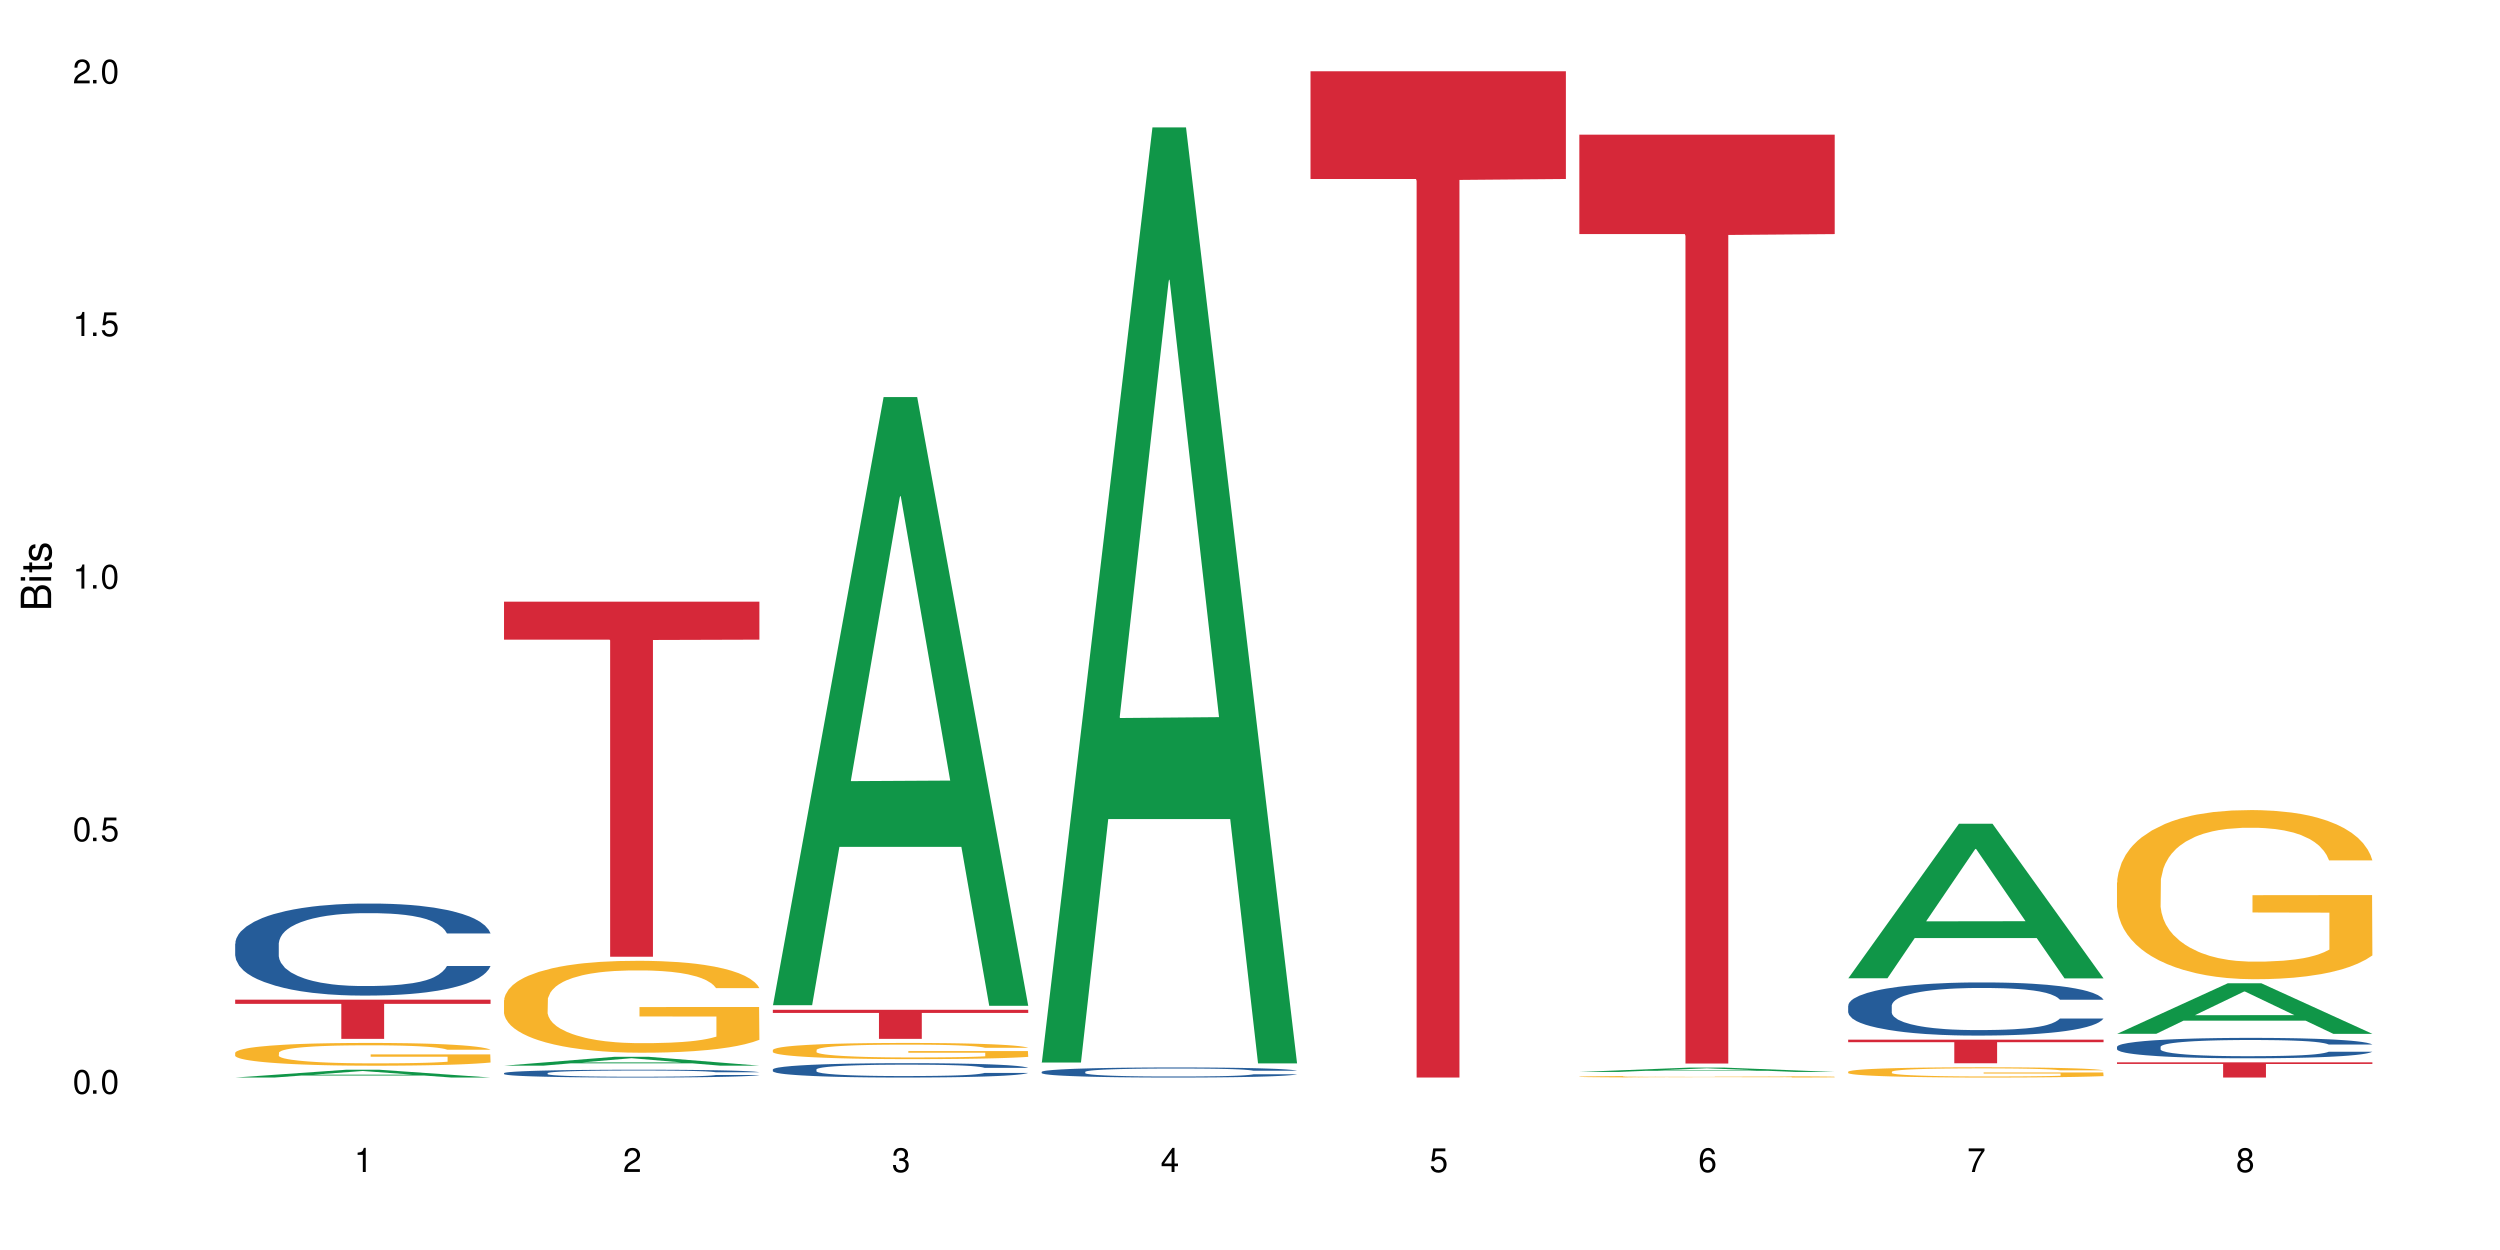 <?xml version="1.0" encoding="UTF-8"?>
<svg xmlns="http://www.w3.org/2000/svg" xmlns:xlink="http://www.w3.org/1999/xlink" width="720" height="360" viewBox="0 0 720 360">
<defs>
<g>
<g id="glyph-0-0">
</g>
<g id="glyph-0-1">
<path d="M 2.641 -6.938 C 2 -6.938 1.422 -6.656 1.078 -6.172 C 0.641 -5.562 0.406 -4.641 0.406 -3.359 C 0.406 -1.016 1.188 0.219 2.641 0.219 C 4.078 0.219 4.859 -1.016 4.859 -3.297 C 4.859 -4.641 4.656 -5.547 4.203 -6.172 C 3.844 -6.656 3.281 -6.938 2.641 -6.938 Z M 2.641 -6.188 C 3.547 -6.188 4 -5.25 4 -3.375 C 4 -1.406 3.562 -0.484 2.625 -0.484 C 1.734 -0.484 1.281 -1.438 1.281 -3.344 C 1.281 -5.25 1.734 -6.188 2.641 -6.188 Z M 2.641 -6.188 "/>
</g>
<g id="glyph-0-2">
<path d="M 1.828 -1 L 0.828 -1 L 0.828 0 L 1.828 0 Z M 1.828 -1 "/>
</g>
<g id="glyph-0-3">
<path d="M 4.562 -6.797 L 1.062 -6.797 L 0.547 -3.094 L 1.328 -3.094 C 1.719 -3.562 2.047 -3.734 2.578 -3.734 C 3.484 -3.734 4.062 -3.109 4.062 -2.094 C 4.062 -1.125 3.484 -0.531 2.578 -0.531 C 1.828 -0.531 1.375 -0.906 1.188 -1.672 L 0.328 -1.672 C 0.453 -1.109 0.547 -0.844 0.75 -0.594 C 1.125 -0.078 1.828 0.219 2.594 0.219 C 3.969 0.219 4.922 -0.781 4.922 -2.219 C 4.922 -3.562 4.031 -4.484 2.719 -4.484 C 2.25 -4.484 1.859 -4.359 1.469 -4.062 L 1.734 -5.969 L 4.562 -5.969 Z M 4.562 -6.797 "/>
</g>
<g id="glyph-0-4">
<path d="M 2.484 -4.938 L 2.484 0 L 3.328 0 L 3.328 -6.938 L 2.766 -6.938 C 2.469 -5.875 2.281 -5.734 0.984 -5.562 L 0.984 -4.938 Z M 2.484 -4.938 "/>
</g>
<g id="glyph-0-5">
<path d="M 4.859 -0.828 L 1.281 -0.828 C 1.359 -1.406 1.672 -1.781 2.5 -2.281 L 3.469 -2.828 C 4.406 -3.344 4.906 -4.062 4.906 -4.906 C 4.906 -5.484 4.672 -6.031 4.266 -6.406 C 3.859 -6.766 3.375 -6.938 2.719 -6.938 C 1.859 -6.938 1.219 -6.625 0.844 -6.031 C 0.609 -5.672 0.5 -5.234 0.484 -4.531 L 1.328 -4.531 C 1.359 -5.016 1.406 -5.281 1.531 -5.516 C 1.75 -5.938 2.188 -6.203 2.703 -6.203 C 3.469 -6.203 4.031 -5.641 4.031 -4.891 C 4.031 -4.344 3.719 -3.859 3.125 -3.516 L 2.234 -3 C 0.812 -2.172 0.406 -1.531 0.328 -0.016 L 4.859 -0.016 Z M 4.859 -0.828 "/>
</g>
<g id="glyph-0-6">
<path d="M 2.125 -3.188 L 2.578 -3.188 C 3.5 -3.188 3.984 -2.766 3.984 -1.922 C 3.984 -1.062 3.469 -0.531 2.594 -0.531 C 1.656 -0.531 1.203 -1 1.156 -2.016 L 0.312 -2.016 C 0.344 -1.453 0.438 -1.094 0.609 -0.781 C 0.953 -0.109 1.625 0.219 2.547 0.219 C 3.953 0.219 4.859 -0.625 4.859 -1.938 C 4.859 -2.828 4.516 -3.297 3.703 -3.594 C 4.344 -3.844 4.656 -4.328 4.656 -5.031 C 4.656 -6.219 3.875 -6.938 2.578 -6.938 C 1.203 -6.938 0.484 -6.172 0.453 -4.703 L 1.297 -4.703 C 1.312 -5.125 1.344 -5.359 1.453 -5.578 C 1.641 -5.969 2.062 -6.203 2.594 -6.203 C 3.344 -6.203 3.797 -5.75 3.797 -5 C 3.797 -4.516 3.609 -4.219 3.25 -4.047 C 3.016 -3.953 2.703 -3.922 2.125 -3.906 Z M 2.125 -3.188 "/>
</g>
<g id="glyph-0-7">
<path d="M 3.141 -1.672 L 3.141 0 L 3.984 0 L 3.984 -1.672 L 4.984 -1.672 L 4.984 -2.438 L 3.984 -2.438 L 3.984 -6.938 L 3.359 -6.938 L 0.266 -2.578 L 0.266 -1.672 Z M 3.141 -2.438 L 1 -2.438 L 3.141 -5.5 Z M 3.141 -2.438 "/>
</g>
<g id="glyph-0-8">
<path d="M 4.781 -5.125 C 4.609 -6.266 3.891 -6.938 2.844 -6.938 C 2.094 -6.938 1.422 -6.578 1.031 -5.953 C 0.594 -5.266 0.406 -4.422 0.406 -3.172 C 0.406 -2 0.578 -1.25 0.984 -0.641 C 1.359 -0.078 1.953 0.219 2.703 0.219 C 3.984 0.219 4.922 -0.75 4.922 -2.094 C 4.922 -3.375 4.062 -4.281 2.844 -4.281 C 2.172 -4.281 1.641 -4.031 1.281 -3.516 C 1.281 -5.234 1.828 -6.188 2.797 -6.188 C 3.391 -6.188 3.797 -5.797 3.938 -5.125 Z M 2.734 -3.531 C 3.547 -3.531 4.062 -2.953 4.062 -2.031 C 4.062 -1.156 3.484 -0.531 2.703 -0.531 C 1.922 -0.531 1.328 -1.188 1.328 -2.078 C 1.328 -2.938 1.906 -3.531 2.734 -3.531 Z M 2.734 -3.531 "/>
</g>
<g id="glyph-0-9">
<path d="M 4.984 -6.797 L 0.438 -6.797 L 0.438 -5.969 L 4.109 -5.969 C 2.5 -3.656 1.828 -2.234 1.328 0 L 2.219 0 C 2.594 -2.172 3.453 -4.047 4.984 -6.094 Z M 4.984 -6.797 "/>
</g>
<g id="glyph-0-10">
<path d="M 3.75 -3.656 C 4.469 -4.094 4.688 -4.438 4.688 -5.078 C 4.688 -6.172 3.844 -6.938 2.641 -6.938 C 1.438 -6.938 0.594 -6.172 0.594 -5.094 C 0.594 -4.438 0.812 -4.094 1.516 -3.656 C 0.734 -3.266 0.359 -2.703 0.359 -1.922 C 0.359 -0.656 1.281 0.219 2.641 0.219 C 3.984 0.219 4.922 -0.656 4.922 -1.922 C 4.922 -2.703 4.531 -3.266 3.75 -3.656 Z M 2.641 -6.188 C 3.359 -6.188 3.812 -5.75 3.812 -5.062 C 3.812 -4.406 3.344 -3.984 2.641 -3.984 C 1.922 -3.984 1.453 -4.406 1.453 -5.078 C 1.453 -5.75 1.922 -6.188 2.641 -6.188 Z M 2.641 -3.266 C 3.484 -3.266 4.062 -2.719 4.062 -1.906 C 4.062 -1.078 3.484 -0.531 2.625 -0.531 C 1.797 -0.531 1.219 -1.094 1.219 -1.906 C 1.219 -2.719 1.781 -3.266 2.641 -3.266 Z M 2.641 -3.266 "/>
</g>
<g id="glyph-1-0">
</g>
<g id="glyph-1-1">
<path d="M 0 -0.953 L 0 -4.891 C 0 -5.719 -0.234 -6.344 -0.734 -6.797 C -1.188 -7.234 -1.812 -7.469 -2.5 -7.469 C -3.547 -7.469 -4.188 -7 -4.625 -5.875 C -4.984 -6.688 -5.625 -7.094 -6.531 -7.094 C -7.172 -7.094 -7.734 -6.859 -8.141 -6.391 C -8.562 -5.922 -8.75 -5.344 -8.75 -4.5 L -8.75 -0.953 Z M -4.984 -2.062 L -7.766 -2.062 L -7.766 -4.219 C -7.766 -4.844 -7.688 -5.203 -7.453 -5.5 C -7.219 -5.812 -6.859 -5.969 -6.375 -5.969 C -5.891 -5.969 -5.531 -5.812 -5.297 -5.5 C -5.062 -5.203 -4.984 -4.844 -4.984 -4.219 Z M -0.984 -2.062 L -4 -2.062 L -4 -4.781 C -4 -5.766 -3.438 -6.359 -2.484 -6.359 C -1.547 -6.359 -0.984 -5.766 -0.984 -4.781 Z M -0.984 -2.062 "/>
</g>
<g id="glyph-1-2">
<path d="M -6.281 -1.797 L -6.281 -0.797 L 0 -0.797 L 0 -1.797 Z M -8.75 -1.797 L -8.75 -0.797 L -7.484 -0.797 L -7.484 -1.797 Z M -8.75 -1.797 "/>
</g>
<g id="glyph-1-3">
<path d="M -6.281 -3.047 L -6.281 -2.016 L -8.016 -2.016 L -8.016 -1.016 L -6.281 -1.016 L -6.281 -0.172 L -5.469 -0.172 L -5.469 -1.016 L -0.719 -1.016 C -0.078 -1.016 0.281 -1.453 0.281 -2.234 C 0.281 -2.5 0.25 -2.719 0.188 -3.047 L -0.641 -3.047 C -0.609 -2.906 -0.594 -2.766 -0.594 -2.562 C -0.594 -2.141 -0.719 -2.016 -1.156 -2.016 L -5.469 -2.016 L -5.469 -3.047 Z M -6.281 -3.047 "/>
</g>
<g id="glyph-1-4">
<path d="M -4.531 -5.25 C -5.766 -5.25 -6.469 -4.422 -6.469 -2.969 C -6.469 -1.516 -5.719 -0.562 -4.547 -0.562 C -3.562 -0.562 -3.094 -1.062 -2.734 -2.562 L -2.516 -3.484 C -2.344 -4.188 -2.094 -4.469 -1.641 -4.469 C -1.047 -4.469 -0.641 -3.875 -0.641 -3 C -0.641 -2.453 -0.797 -2 -1.062 -1.75 C -1.25 -1.594 -1.422 -1.531 -1.875 -1.469 L -1.875 -0.406 C -0.422 -0.453 0.281 -1.266 0.281 -2.922 C 0.281 -4.5 -0.5 -5.516 -1.719 -5.516 C -2.656 -5.516 -3.172 -4.984 -3.469 -3.734 L -3.703 -2.766 C -3.891 -1.953 -4.156 -1.609 -4.594 -1.609 C -5.188 -1.609 -5.547 -2.125 -5.547 -2.938 C -5.547 -3.75 -5.203 -4.172 -4.531 -4.203 Z M -4.531 -5.25 "/>
</g>
</g>
</defs>
<rect x="-72" y="-36" width="864" height="432" fill="rgb(100%, 100%, 100%)" fill-opacity="1"/>
<path fill-rule="nonzero" fill="rgb(6.275%, 58.824%, 28.235%)" fill-opacity="1" d="M 67.73 310.332 L 67.809 310.328 L 99.637 308.09 L 109.301 308.09 L 141.281 310.332 L 130.047 310.332 L 122.031 309.746 L 86.906 309.746 L 79.047 310.332 L 67.73 310.332 L 90.285 309.504 L 118.809 309.504 L 104.586 308.457 L 104.43 308.453 L 104.27 308.461 L 90.207 309.504 L 90.285 309.504 Z M 67.73 310.332 "/>
<path fill-rule="nonzero" fill="rgb(14.51%, 36.078%, 60%)" fill-opacity="1" d="M 67.73 271.766 L 67.82 271.742 L 67.82 271.16 L 68.09 270.238 L 68.719 269.074 L 69.344 268.277 L 70.961 266.848 L 73.203 265.465 L 75.535 264.398 L 77.238 263.77 L 78.766 263.285 L 82.262 262.391 L 84.504 261.93 L 86.926 261.516 L 89.887 261.105 L 92.039 260.863 L 96.883 260.477 L 100.469 260.305 L 103.25 260.234 L 109.262 260.234 L 112.848 260.332 L 115.449 260.453 L 118.32 260.645 L 120.742 260.863 L 124.957 261.395 L 128.727 262.074 L 130.43 262.461 L 133.121 263.215 L 135.184 263.941 L 136.617 264.57 L 138.234 265.465 L 139.668 266.555 L 140.746 267.793 L 141.281 268.832 L 128.727 268.832 L 128.098 267.863 L 127.379 267.113 L 126.035 266.121 L 124.688 265.418 L 122.805 264.715 L 121.102 264.254 L 118.77 263.793 L 116.707 263.504 L 114.555 263.285 L 112.488 263.141 L 108.543 262.996 L 103.969 262.996 L 102.266 263.043 L 98.766 263.238 L 96.883 263.406 L 94.191 263.746 L 92.309 264.062 L 90.066 264.547 L 88.539 264.957 L 86.656 265.586 L 85.312 266.145 L 83.785 266.945 L 82.891 267.551 L 82.082 268.227 L 81.363 269.027 L 80.828 269.875 L 80.469 270.773 L 80.289 271.645 L 80.289 275.398 L 80.469 276.27 L 80.918 277.289 L 82.082 278.766 L 83.785 280.051 L 85.762 281.066 L 87.645 281.793 L 88.719 282.133 L 90.156 282.52 L 92.398 283.004 L 95.629 283.488 L 97.512 283.684 L 100.383 283.879 L 103.34 283.977 L 107.289 283.977 L 110.785 283.879 L 113.117 283.758 L 115.539 283.562 L 118.859 283.152 L 120.922 282.762 L 122.715 282.305 L 124.062 281.844 L 124.957 281.457 L 126.305 280.703 L 127.379 279.879 L 128.188 279.031 L 128.727 278.207 L 141.281 278.207 L 140.746 279.18 L 139.938 280.121 L 139.129 280.824 L 137.875 281.672 L 136.441 282.426 L 134.375 283.273 L 132.672 283.828 L 130.43 284.434 L 128.367 284.895 L 126.125 285.309 L 122.805 285.793 L 120.652 286.035 L 118.32 286.25 L 115.539 286.445 L 112.043 286.617 L 108.273 286.711 L 104.777 286.738 L 101.008 286.688 L 98.227 286.59 L 94.551 286.375 L 89.977 285.938 L 86.656 285.477 L 84.055 285.016 L 81.812 284.531 L 79.301 283.879 L 76.074 282.812 L 74.098 281.988 L 72.754 281.309 L 71.23 280.363 L 70.152 279.516 L 68.898 278.16 L 68 276.441 L 67.73 275.109 Z M 67.73 271.766 "/>
<path fill-rule="nonzero" fill="rgb(96.863%, 70.196%, 16.863%)" fill-opacity="1" d="M 67.73 303.176 L 67.82 303.168 L 67.82 303.047 L 68.18 302.777 L 69.078 302.406 L 70.242 302.102 L 71.5 301.863 L 72.305 301.734 L 73.652 301.555 L 74.816 301.426 L 77.777 301.152 L 81.543 300.902 L 83.609 300.793 L 85.941 300.691 L 89.258 300.578 L 90.785 300.535 L 95.449 300.441 L 100.738 300.383 L 106.57 300.363 L 109.262 300.367 L 112.938 300.395 L 117.961 300.457 L 120.832 300.52 L 123.074 300.578 L 125.406 300.656 L 128.277 300.777 L 130.969 300.922 L 133.121 301.062 L 135.273 301.242 L 137.066 301.438 L 138.594 301.645 L 139.938 301.898 L 140.746 302.105 L 141.281 302.316 L 128.816 302.316 L 128.098 302.105 L 127.289 301.945 L 125.945 301.746 L 124.598 301.605 L 123.254 301.488 L 120.742 301.332 L 118.59 301.238 L 115.898 301.152 L 113.297 301.102 L 110.336 301.062 L 108.543 301.051 L 103.789 301.051 L 99.484 301.094 L 96.973 301.141 L 95.18 301.191 L 92.668 301.281 L 91.141 301.352 L 90.246 301.398 L 87.555 301.586 L 85.762 301.754 L 84.773 301.867 L 83.52 302.047 L 82.621 302.211 L 81.633 302.449 L 81.098 302.629 L 80.379 303.035 L 80.289 304.113 L 80.559 304.344 L 81.098 304.59 L 81.812 304.805 L 82.891 305.031 L 83.965 305.207 L 85.852 305.441 L 87.465 305.594 L 88.719 305.699 L 91.141 305.859 L 92.129 305.914 L 94.461 306.02 L 96.883 306.105 L 99.844 306.176 L 102.086 306.211 L 105.672 306.242 L 110.246 306.242 L 115.629 306.207 L 119.039 306.16 L 121.371 306.109 L 122.895 306.07 L 124.777 306.004 L 126.125 305.941 L 127.379 305.879 L 128.906 305.773 L 128.906 304.344 L 106.75 304.336 L 106.75 303.664 L 141.195 303.66 L 141.281 306.004 L 139.398 306.164 L 137.066 306.32 L 134.824 306.441 L 132.492 306.543 L 129.176 306.656 L 126.484 306.727 L 122.355 306.812 L 118.59 306.867 L 114.645 306.902 L 111.145 306.922 L 107.02 306.926 L 103.34 306.914 L 99.395 306.879 L 96.254 306.832 L 93.383 306.77 L 90.516 306.691 L 86.926 306.566 L 84.594 306.465 L 82.172 306.34 L 79.75 306.188 L 77.598 306.027 L 76.164 305.902 L 74.727 305.758 L 73.203 305.578 L 71.766 305.375 L 70.691 305.188 L 69.703 304.977 L 68.988 304.781 L 68.27 304.512 L 67.91 304.293 L 67.73 304.109 Z M 67.73 303.176 "/>
<path fill-rule="nonzero" fill="rgb(83.922%, 15.686%, 22.353%)" fill-opacity="1" d="M 67.73 287.898 L 141.281 287.898 L 141.281 289.109 L 110.629 289.121 L 110.629 299.199 L 98.297 299.199 L 98.297 289.133 L 98.117 289.109 L 67.73 289.109 Z M 67.73 287.898 "/>
<path fill-rule="nonzero" fill="rgb(6.275%, 58.824%, 28.235%)" fill-opacity="1" d="M 145.156 306.914 L 145.234 306.91 L 177.059 304.352 L 186.723 304.352 L 218.707 306.914 L 207.469 306.914 L 199.453 306.246 L 164.328 306.246 L 156.469 306.914 L 145.156 306.914 L 167.707 305.969 L 196.23 305.969 L 182.008 304.77 L 181.852 304.77 L 181.695 304.777 L 167.629 305.969 L 167.707 305.969 Z M 145.156 306.914 "/>
<path fill-rule="nonzero" fill="rgb(14.51%, 36.078%, 60%)" fill-opacity="1" d="M 145.156 309.059 L 145.242 309.059 L 145.242 309.008 L 145.512 308.93 L 146.141 308.832 L 146.77 308.762 L 148.383 308.641 L 150.625 308.523 L 152.957 308.434 L 154.664 308.379 L 156.188 308.34 L 159.684 308.262 L 161.93 308.223 L 164.352 308.188 L 167.309 308.152 L 169.461 308.133 L 174.305 308.102 L 177.895 308.086 L 180.676 308.078 L 186.684 308.078 L 190.273 308.086 L 192.875 308.098 L 195.742 308.113 L 198.164 308.133 L 202.383 308.18 L 206.148 308.234 L 207.852 308.27 L 210.543 308.332 L 212.605 308.395 L 214.043 308.449 L 215.656 308.523 L 217.094 308.617 L 218.168 308.723 L 218.707 308.812 L 206.148 308.812 L 205.52 308.727 L 204.805 308.664 L 203.457 308.578 L 202.113 308.52 L 200.23 308.461 L 198.523 308.422 L 196.191 308.383 L 194.129 308.359 L 191.977 308.34 L 189.914 308.328 L 185.969 308.312 L 181.391 308.312 L 179.688 308.32 L 176.191 308.336 L 174.305 308.348 L 171.613 308.379 L 169.73 308.406 L 167.488 308.445 L 165.965 308.48 L 164.082 308.535 L 162.734 308.582 L 161.211 308.648 L 160.312 308.703 L 159.508 308.758 L 158.789 308.828 L 158.25 308.898 L 157.891 308.977 L 157.711 309.051 L 157.711 309.367 L 157.891 309.441 L 158.34 309.531 L 159.508 309.656 L 161.211 309.766 L 163.184 309.852 L 165.066 309.914 L 166.145 309.941 L 167.578 309.973 L 169.82 310.016 L 173.051 310.055 L 174.934 310.074 L 177.805 310.09 L 180.766 310.098 L 184.711 310.098 L 188.211 310.09 L 190.543 310.078 L 192.965 310.062 L 196.281 310.027 L 198.344 309.996 L 200.141 309.957 L 201.484 309.918 L 202.383 309.883 L 203.727 309.82 L 204.805 309.75 L 205.609 309.676 L 206.148 309.609 L 218.707 309.609 L 218.168 309.691 L 217.359 309.77 L 216.555 309.828 L 215.297 309.902 L 213.863 309.965 L 211.801 310.039 L 210.094 310.086 L 207.852 310.137 L 205.789 310.176 L 203.547 310.211 L 200.23 310.254 L 198.074 310.273 L 195.742 310.293 L 192.965 310.309 L 189.465 310.32 L 185.699 310.332 L 182.199 310.332 L 178.434 310.328 L 175.652 310.32 L 171.973 310.301 L 167.398 310.266 L 164.082 310.227 L 161.48 310.188 L 159.238 310.145 L 156.727 310.09 L 153.496 310 L 151.523 309.93 L 150.176 309.871 L 148.652 309.789 L 147.574 309.719 L 146.32 309.602 L 145.422 309.457 L 145.156 309.344 Z M 145.156 309.059 "/>
<path fill-rule="nonzero" fill="rgb(96.863%, 70.196%, 16.863%)" fill-opacity="1" d="M 145.156 288.051 L 145.242 288.027 L 145.242 287.543 L 145.602 286.453 L 146.5 284.953 L 147.664 283.723 L 148.922 282.754 L 149.73 282.246 L 151.074 281.52 L 152.242 280.988 L 155.199 279.898 L 158.969 278.883 L 161.031 278.449 L 163.363 278.039 L 166.684 277.578 L 168.207 277.41 L 172.871 277.023 L 178.164 276.781 L 183.992 276.707 L 186.684 276.73 L 190.363 276.828 L 195.387 277.094 L 198.254 277.336 L 200.496 277.578 L 202.828 277.895 L 205.699 278.375 L 208.391 278.957 L 210.543 279.535 L 212.695 280.262 L 214.492 281.035 L 216.016 281.883 L 217.359 282.898 L 218.168 283.746 L 218.707 284.59 L 206.238 284.59 L 205.52 283.746 L 204.715 283.094 L 203.367 282.293 L 202.023 281.715 L 200.676 281.254 L 198.164 280.625 L 196.012 280.238 L 193.32 279.898 L 190.723 279.684 L 187.762 279.535 L 185.969 279.488 L 181.211 279.488 L 176.906 279.656 L 174.395 279.852 L 172.602 280.043 L 170.09 280.406 L 168.566 280.699 L 167.668 280.891 L 164.977 281.641 L 163.184 282.316 L 162.195 282.777 L 160.941 283.504 L 160.043 284.156 L 159.059 285.125 L 158.52 285.848 L 157.801 287.492 L 157.711 291.848 L 157.98 292.766 L 158.52 293.758 L 159.238 294.629 L 160.312 295.547 L 161.391 296.246 L 163.273 297.191 L 164.887 297.82 L 166.145 298.23 L 168.566 298.883 L 169.551 299.102 L 171.883 299.535 L 174.305 299.875 L 177.266 300.164 L 179.508 300.309 L 183.098 300.43 L 187.672 300.43 L 193.055 300.285 L 196.461 300.094 L 198.793 299.898 L 200.32 299.73 L 202.203 299.465 L 203.547 299.223 L 204.805 298.957 L 206.328 298.547 L 206.328 292.766 L 184.172 292.742 L 184.172 290.031 L 218.617 290.008 L 218.707 299.465 L 216.824 300.117 L 214.492 300.746 L 212.25 301.23 L 209.918 301.641 L 206.598 302.102 L 203.906 302.391 L 199.781 302.73 L 196.012 302.945 L 192.066 303.09 L 188.566 303.164 L 184.441 303.188 L 180.766 303.141 L 176.816 302.996 L 173.68 302.801 L 170.809 302.559 L 167.938 302.246 L 164.352 301.738 L 162.016 301.328 L 159.594 300.82 L 157.172 300.215 L 155.02 299.562 L 153.586 299.055 L 152.152 298.473 L 150.625 297.746 L 149.191 296.926 L 148.113 296.176 L 147.129 295.328 L 146.41 294.531 L 145.691 293.441 L 145.332 292.57 L 145.156 291.82 Z M 145.156 288.051 "/>
<path fill-rule="nonzero" fill="rgb(83.922%, 15.686%, 22.353%)" fill-opacity="1" d="M 145.156 173.273 L 218.707 173.273 L 218.707 184.219 L 188.051 184.316 L 188.051 275.543 L 175.719 275.543 L 175.719 184.414 L 175.539 184.219 L 145.156 184.219 Z M 145.156 173.273 "/>
<path fill-rule="nonzero" fill="rgb(6.275%, 58.824%, 28.235%)" fill-opacity="1" d="M 222.578 289.5 L 222.656 289.336 L 254.48 114.348 L 264.148 114.348 L 296.129 289.664 L 284.895 289.664 L 276.879 243.902 L 241.75 243.902 L 233.895 289.5 L 222.578 289.5 L 245.129 224.969 L 273.656 224.805 L 259.434 142.992 L 259.273 142.828 L 259.117 143.32 L 245.051 224.805 L 245.129 224.969 Z M 222.578 289.5 "/>
<path fill-rule="nonzero" fill="rgb(14.51%, 36.078%, 60%)" fill-opacity="1" d="M 222.578 307.996 L 222.668 307.992 L 222.668 307.902 L 222.938 307.758 L 223.562 307.578 L 224.191 307.453 L 225.809 307.23 L 228.051 307.012 L 230.383 306.848 L 232.086 306.75 L 233.609 306.672 L 237.109 306.531 L 239.352 306.461 L 241.773 306.398 L 244.734 306.332 L 246.887 306.297 L 251.73 306.234 L 255.316 306.207 L 258.098 306.195 L 264.109 306.195 L 267.695 306.211 L 270.297 306.23 L 273.168 306.262 L 275.59 306.297 L 279.805 306.379 L 283.57 306.484 L 285.277 306.543 L 287.969 306.66 L 290.031 306.773 L 291.465 306.875 L 293.082 307.012 L 294.516 307.184 L 295.59 307.375 L 296.129 307.539 L 283.57 307.539 L 282.945 307.387 L 282.227 307.27 L 280.883 307.117 L 279.535 307.004 L 277.652 306.895 L 275.949 306.824 L 273.617 306.754 L 271.551 306.707 L 269.398 306.672 L 267.336 306.648 L 263.391 306.629 L 258.816 306.629 L 257.109 306.637 L 253.613 306.664 L 251.73 306.691 L 249.039 306.746 L 247.156 306.793 L 244.914 306.871 L 243.387 306.934 L 241.504 307.031 L 240.16 307.117 L 238.633 307.242 L 237.738 307.34 L 236.93 307.445 L 236.211 307.57 L 235.672 307.703 L 235.316 307.84 L 235.137 307.977 L 235.137 308.562 L 235.316 308.699 L 235.762 308.859 L 236.93 309.09 L 238.633 309.289 L 240.605 309.449 L 242.492 309.562 L 243.566 309.613 L 245.004 309.676 L 247.246 309.75 L 250.473 309.824 L 252.355 309.855 L 255.227 309.887 L 258.188 309.902 L 262.133 309.902 L 265.633 309.887 L 267.965 309.867 L 270.387 309.836 L 273.707 309.773 L 275.77 309.711 L 277.562 309.641 L 278.906 309.57 L 279.805 309.508 L 281.148 309.391 L 282.227 309.262 L 283.035 309.129 L 283.57 309 L 296.129 309 L 295.59 309.152 L 294.785 309.301 L 293.977 309.41 L 292.723 309.543 L 291.285 309.66 L 289.223 309.793 L 287.52 309.879 L 285.277 309.973 L 283.215 310.047 L 280.973 310.109 L 277.652 310.184 L 275.5 310.223 L 273.168 310.258 L 270.387 310.285 L 266.887 310.312 L 263.121 310.328 L 259.621 310.332 L 255.855 310.324 L 253.074 310.309 L 249.398 310.277 L 244.824 310.207 L 241.504 310.137 L 238.902 310.062 L 236.66 309.988 L 234.148 309.887 L 230.918 309.719 L 228.945 309.59 L 227.602 309.484 L 226.074 309.34 L 225 309.207 L 223.742 308.996 L 222.848 308.727 L 222.578 308.52 Z M 222.578 307.996 "/>
<path fill-rule="nonzero" fill="rgb(96.863%, 70.196%, 16.863%)" fill-opacity="1" d="M 222.578 302.367 L 222.668 302.359 L 222.668 302.277 L 223.027 302.086 L 223.922 301.82 L 225.09 301.602 L 226.344 301.434 L 227.152 301.344 L 228.496 301.215 L 229.664 301.121 L 232.625 300.93 L 236.391 300.75 L 238.453 300.676 L 240.785 300.602 L 244.105 300.52 L 245.629 300.492 L 250.293 300.422 L 255.586 300.379 L 261.418 300.367 L 264.109 300.371 L 267.785 300.387 L 272.809 300.434 L 275.68 300.477 L 277.922 300.52 L 280.254 300.574 L 283.125 300.66 L 285.816 300.762 L 287.969 300.867 L 290.121 300.992 L 291.914 301.129 L 293.438 301.277 L 294.785 301.457 L 295.59 301.605 L 296.129 301.758 L 283.66 301.758 L 282.945 301.605 L 282.137 301.492 L 280.793 301.352 L 279.445 301.25 L 278.102 301.168 L 275.59 301.059 L 273.438 300.988 L 270.746 300.93 L 268.145 300.891 L 265.184 300.867 L 263.391 300.855 L 258.637 300.855 L 254.332 300.887 L 251.82 300.922 L 250.023 300.953 L 247.512 301.02 L 245.988 301.07 L 245.094 301.105 L 242.402 301.234 L 240.605 301.355 L 239.621 301.438 L 238.363 301.562 L 237.469 301.68 L 236.48 301.852 L 235.941 301.977 L 235.227 302.266 L 235.137 303.035 L 235.406 303.195 L 235.941 303.371 L 236.66 303.523 L 237.738 303.688 L 238.812 303.809 L 240.695 303.977 L 242.312 304.086 L 243.566 304.16 L 245.988 304.273 L 246.977 304.312 L 249.309 304.391 L 251.73 304.449 L 254.691 304.5 L 256.934 304.527 L 260.52 304.547 L 265.094 304.547 L 270.477 304.52 L 273.887 304.488 L 276.219 304.453 L 277.742 304.422 L 279.625 304.375 L 280.973 304.336 L 282.227 304.289 L 283.75 304.215 L 283.75 303.195 L 261.598 303.191 L 261.598 302.715 L 296.039 302.711 L 296.129 304.375 L 294.246 304.492 L 291.914 304.602 L 289.672 304.688 L 287.34 304.762 L 284.02 304.84 L 281.328 304.891 L 277.203 304.953 L 273.438 304.988 L 269.488 305.016 L 265.992 305.027 L 261.867 305.031 L 258.188 305.023 L 254.242 305 L 251.102 304.965 L 248.23 304.922 L 245.359 304.867 L 241.773 304.777 L 239.441 304.703 L 237.02 304.613 L 234.598 304.508 L 232.445 304.395 L 231.008 304.305 L 229.574 304.203 L 228.051 304.074 L 226.613 303.93 L 225.539 303.797 L 224.551 303.648 L 223.832 303.508 L 223.117 303.316 L 222.758 303.164 L 222.578 303.031 Z M 222.578 302.367 "/>
<path fill-rule="nonzero" fill="rgb(83.922%, 15.686%, 22.353%)" fill-opacity="1" d="M 222.578 290.828 L 296.129 290.828 L 296.129 291.723 L 265.477 291.73 L 265.477 299.203 L 253.141 299.203 L 253.141 291.738 L 252.965 291.723 L 222.578 291.723 Z M 222.578 290.828 "/>
<path fill-rule="nonzero" fill="rgb(6.275%, 58.824%, 28.235%)" fill-opacity="1" d="M 300 306.016 L 300.078 305.762 L 331.906 36.691 L 341.57 36.691 L 373.555 306.266 L 362.316 306.266 L 354.301 235.898 L 319.176 235.898 L 311.316 306.016 L 300 306.016 L 322.555 206.789 L 351.078 206.535 L 336.855 80.734 L 336.699 80.48 L 336.543 81.242 L 322.477 206.535 L 322.555 206.789 Z M 300 306.016 "/>
<path fill-rule="nonzero" fill="rgb(14.51%, 36.078%, 60%)" fill-opacity="1" d="M 300 308.695 L 300.09 308.691 L 300.09 308.629 L 300.359 308.527 L 300.988 308.398 L 301.617 308.312 L 303.23 308.156 L 305.473 308.004 L 307.805 307.887 L 309.508 307.816 L 311.035 307.766 L 314.531 307.668 L 316.773 307.617 L 319.195 307.57 L 322.156 307.527 L 324.309 307.5 L 329.152 307.457 L 332.742 307.438 L 335.52 307.43 L 341.531 307.43 L 345.117 307.441 L 347.719 307.453 L 350.59 307.477 L 353.012 307.5 L 357.227 307.559 L 360.996 307.633 L 362.699 307.676 L 365.391 307.758 L 367.453 307.836 L 368.891 307.906 L 370.504 308.004 L 371.938 308.125 L 373.016 308.258 L 373.555 308.371 L 360.996 308.371 L 360.367 308.266 L 359.648 308.184 L 358.305 308.074 L 356.961 308 L 355.074 307.922 L 353.371 307.871 L 351.039 307.82 L 348.977 307.789 L 346.824 307.766 L 344.762 307.75 L 340.812 307.734 L 336.238 307.734 L 334.535 307.738 L 331.035 307.762 L 329.152 307.777 L 326.461 307.816 L 324.578 307.852 L 322.336 307.902 L 320.812 307.949 L 318.926 308.016 L 317.582 308.078 L 316.059 308.164 L 315.16 308.23 L 314.352 308.305 L 313.637 308.395 L 313.098 308.488 L 312.738 308.586 L 312.559 308.68 L 312.559 309.09 L 312.738 309.188 L 313.188 309.297 L 314.352 309.461 L 316.059 309.602 L 318.031 309.711 L 319.914 309.793 L 320.992 309.828 L 322.426 309.871 L 324.668 309.926 L 327.898 309.977 L 329.781 310 L 332.652 310.02 L 335.609 310.031 L 339.559 310.031 L 343.055 310.02 L 345.387 310.008 L 347.809 309.984 L 351.129 309.941 L 353.191 309.898 L 354.984 309.848 L 356.332 309.797 L 357.227 309.754 L 358.574 309.672 L 359.648 309.582 L 360.457 309.488 L 360.996 309.398 L 373.555 309.398 L 373.016 309.504 L 372.207 309.609 L 371.402 309.684 L 370.145 309.777 L 368.711 309.859 L 366.645 309.953 L 364.941 310.016 L 362.699 310.082 L 360.637 310.133 L 358.395 310.176 L 355.074 310.23 L 352.922 310.254 L 350.59 310.281 L 347.809 310.301 L 344.312 310.32 L 340.543 310.328 L 337.047 310.332 L 333.277 310.328 L 330.5 310.316 L 326.82 310.293 L 322.246 310.246 L 318.926 310.195 L 316.324 310.145 L 314.082 310.09 L 311.57 310.02 L 308.344 309.902 L 306.371 309.812 L 305.023 309.738 L 303.5 309.637 L 302.422 309.543 L 301.168 309.395 L 300.27 309.207 L 300 309.059 Z M 300 308.695 "/>
<path fill-rule="nonzero" fill="rgb(83.922%, 15.686%, 22.353%)" fill-opacity="1" d="M 377.426 20.527 L 450.977 20.527 L 450.977 51.547 L 420.324 51.82 L 420.324 310.332 L 407.988 310.332 L 407.988 52.094 L 407.809 51.547 L 377.426 51.547 Z M 377.426 20.527 "/>
<path fill-rule="nonzero" fill="rgb(6.275%, 58.824%, 28.235%)" fill-opacity="1" d="M 454.848 308.719 L 454.926 308.715 L 486.75 307.461 L 496.418 307.461 L 528.398 308.719 L 517.164 308.719 L 509.148 308.391 L 474.023 308.391 L 466.164 308.719 L 454.848 308.719 L 477.402 308.254 L 505.926 308.254 L 491.703 307.668 L 491.387 307.668 L 477.32 308.254 L 477.402 308.254 Z M 454.848 308.719 "/>
<path fill-rule="nonzero" fill="rgb(96.863%, 70.196%, 16.863%)" fill-opacity="1" d="M 454.848 310.074 L 454.938 310.074 L 454.938 310.066 L 455.297 310.047 L 456.191 310.023 L 457.359 310 L 458.613 309.984 L 459.422 309.977 L 460.77 309.965 L 461.934 309.957 L 464.895 309.938 L 468.66 309.918 L 470.723 309.914 L 473.055 309.906 L 476.375 309.898 L 477.898 309.895 L 482.562 309.887 L 487.855 309.883 L 500.055 309.883 L 505.078 309.891 L 507.949 309.895 L 510.191 309.898 L 512.523 309.902 L 515.395 309.91 L 518.086 309.922 L 520.238 309.93 L 522.391 309.941 L 524.184 309.957 L 525.711 309.969 L 527.055 309.988 L 527.863 310.004 L 528.398 310.016 L 515.934 310.016 L 515.215 310.004 L 514.406 309.992 L 513.062 309.977 L 511.715 309.969 L 510.371 309.961 L 507.859 309.949 L 505.707 309.941 L 503.016 309.938 L 500.414 309.934 L 497.453 309.93 L 490.906 309.93 L 486.602 309.934 L 484.09 309.938 L 482.297 309.938 L 479.785 309.945 L 478.258 309.949 L 477.363 309.953 L 474.672 309.965 L 472.879 309.977 L 471.891 309.984 L 470.633 310 L 469.738 310.008 L 468.75 310.027 L 468.211 310.039 L 467.496 310.066 L 467.406 310.141 L 467.676 310.156 L 468.211 310.172 L 468.93 310.188 L 470.008 310.203 L 471.082 310.215 L 472.965 310.23 L 474.582 310.242 L 475.836 310.25 L 478.258 310.258 L 479.246 310.262 L 481.578 310.27 L 484 310.277 L 486.961 310.281 L 489.203 310.285 L 497.363 310.285 L 502.746 310.281 L 506.156 310.281 L 508.488 310.277 L 510.012 310.273 L 511.895 310.27 L 513.242 310.266 L 514.496 310.262 L 516.023 310.254 L 516.023 310.156 L 493.867 310.156 L 493.867 310.109 L 528.309 310.109 L 528.398 310.27 L 526.516 310.281 L 524.184 310.289 L 521.941 310.301 L 519.609 310.305 L 516.289 310.312 L 513.602 310.32 L 509.473 310.324 L 505.707 310.328 L 501.758 310.332 L 490.457 310.332 L 486.512 310.328 L 483.371 310.324 L 480.5 310.32 L 477.633 310.316 L 474.043 310.309 L 471.711 310.301 L 469.289 310.293 L 466.867 310.281 L 464.715 310.27 L 463.281 310.262 L 461.844 310.254 L 460.32 310.238 L 458.883 310.227 L 457.809 310.215 L 456.82 310.199 L 456.102 310.184 L 455.387 310.168 L 455.027 310.152 L 454.848 310.141 Z M 454.848 310.074 "/>
<path fill-rule="nonzero" fill="rgb(83.922%, 15.686%, 22.353%)" fill-opacity="1" d="M 454.848 38.781 L 528.398 38.781 L 528.398 67.418 L 497.746 67.668 L 497.746 306.297 L 485.414 306.297 L 485.414 67.918 L 485.234 67.418 L 454.848 67.418 Z M 454.848 38.781 "/>
<path fill-rule="nonzero" fill="rgb(6.275%, 58.824%, 28.235%)" fill-opacity="1" d="M 532.27 281.742 L 532.352 281.699 L 564.176 237.238 L 573.84 237.238 L 605.824 281.781 L 594.586 281.781 L 586.57 270.156 L 551.445 270.156 L 543.586 281.742 L 532.27 281.742 L 554.824 265.348 L 583.348 265.305 L 569.125 244.52 L 568.969 244.477 L 568.812 244.602 L 554.746 265.305 L 554.824 265.348 Z M 532.27 281.742 "/>
<path fill-rule="nonzero" fill="rgb(14.51%, 36.078%, 60%)" fill-opacity="1" d="M 532.27 289.605 L 532.359 289.594 L 532.359 289.258 L 532.629 288.727 L 533.258 288.055 L 533.887 287.594 L 535.5 286.766 L 537.742 285.969 L 540.074 285.352 L 541.777 284.988 L 543.305 284.711 L 546.801 284.191 L 549.043 283.926 L 551.465 283.688 L 554.426 283.449 L 556.578 283.312 L 561.422 283.086 L 565.012 282.988 L 567.793 282.945 L 573.801 282.945 L 577.391 283.004 L 579.992 283.074 L 582.859 283.184 L 585.281 283.312 L 589.5 283.617 L 593.266 284.012 L 594.969 284.234 L 597.66 284.668 L 599.723 285.086 L 601.16 285.453 L 602.773 285.969 L 604.207 286.598 L 605.285 287.312 L 605.824 287.914 L 593.266 287.914 L 592.637 287.355 L 591.922 286.922 L 590.574 286.348 L 589.23 285.941 L 587.344 285.535 L 585.641 285.27 L 583.309 285.004 L 581.246 284.836 L 579.094 284.711 L 577.031 284.625 L 573.082 284.543 L 568.508 284.543 L 566.805 284.57 L 563.305 284.684 L 561.422 284.781 L 558.73 284.977 L 556.848 285.156 L 554.605 285.438 L 553.082 285.676 L 551.199 286.039 L 549.852 286.359 L 548.328 286.824 L 547.43 287.172 L 546.621 287.562 L 545.906 288.027 L 545.367 288.516 L 545.008 289.035 L 544.828 289.535 L 544.828 291.707 L 545.008 292.211 L 545.457 292.797 L 546.621 293.652 L 548.328 294.391 L 550.301 294.98 L 552.184 295.398 L 553.262 295.594 L 554.695 295.82 L 556.938 296.098 L 560.168 296.379 L 562.051 296.492 L 564.922 296.602 L 567.883 296.66 L 571.828 296.66 L 575.324 296.602 L 577.656 296.531 L 580.078 296.422 L 583.398 296.184 L 585.461 295.961 L 587.254 295.691 L 588.602 295.426 L 589.5 295.203 L 590.844 294.77 L 591.922 294.293 L 592.727 293.805 L 593.266 293.328 L 605.824 293.328 L 605.285 293.887 L 604.477 294.434 L 603.672 294.84 L 602.414 295.328 L 600.98 295.762 L 598.918 296.254 L 597.211 296.574 L 594.969 296.926 L 592.906 297.191 L 590.664 297.43 L 587.344 297.707 L 585.191 297.848 L 582.859 297.973 L 580.078 298.086 L 576.582 298.184 L 572.816 298.238 L 569.316 298.254 L 565.551 298.227 L 562.77 298.168 L 559.09 298.043 L 554.516 297.793 L 551.199 297.527 L 548.598 297.262 L 546.355 296.98 L 543.844 296.602 L 540.613 295.988 L 538.641 295.512 L 537.293 295.121 L 535.77 294.574 L 534.691 294.086 L 533.438 293.301 L 532.539 292.309 L 532.27 291.539 Z M 532.27 289.605 "/>
<path fill-rule="nonzero" fill="rgb(96.863%, 70.196%, 16.863%)" fill-opacity="1" d="M 532.27 308.645 L 532.359 308.641 L 532.359 308.586 L 532.719 308.465 L 533.617 308.297 L 534.781 308.16 L 536.039 308.055 L 536.844 307.996 L 538.191 307.914 L 539.355 307.855 L 542.316 307.734 L 546.086 307.621 L 548.148 307.574 L 550.48 307.527 L 553.797 307.477 L 555.324 307.457 L 559.988 307.414 L 565.281 307.387 L 571.109 307.379 L 573.801 307.383 L 577.48 307.391 L 582.5 307.422 L 585.371 307.449 L 587.613 307.477 L 589.945 307.512 L 592.816 307.566 L 595.508 307.629 L 597.66 307.695 L 599.812 307.773 L 601.609 307.863 L 603.133 307.957 L 604.477 308.07 L 605.285 308.164 L 605.824 308.258 L 593.355 308.258 L 592.637 308.164 L 591.832 308.09 L 590.484 308 L 589.141 307.938 L 587.793 307.887 L 585.281 307.816 L 583.129 307.773 L 580.438 307.734 L 577.836 307.711 L 574.879 307.695 L 573.082 307.688 L 568.328 307.688 L 564.023 307.707 L 561.512 307.73 L 559.719 307.75 L 557.207 307.793 L 555.684 307.824 L 554.785 307.844 L 552.094 307.93 L 550.301 308.004 L 549.312 308.055 L 548.059 308.137 L 547.16 308.211 L 546.176 308.316 L 545.637 308.398 L 544.918 308.582 L 544.828 309.066 L 545.098 309.168 L 545.637 309.281 L 546.355 309.379 L 547.43 309.48 L 548.508 309.559 L 550.391 309.664 L 552.004 309.734 L 553.262 309.781 L 555.684 309.852 L 556.668 309.875 L 559 309.926 L 561.422 309.961 L 564.383 309.996 L 566.625 310.012 L 570.215 310.023 L 574.789 310.023 L 580.168 310.008 L 583.578 309.988 L 585.91 309.965 L 587.434 309.945 L 589.32 309.918 L 590.664 309.891 L 591.922 309.859 L 593.445 309.816 L 593.445 309.168 L 571.289 309.168 L 571.289 308.863 L 605.734 308.863 L 605.824 309.918 L 603.941 309.988 L 601.609 310.059 L 599.363 310.113 L 597.031 310.16 L 593.715 310.211 L 591.023 310.242 L 586.898 310.281 L 583.129 310.305 L 579.184 310.32 L 575.684 310.328 L 571.559 310.332 L 567.883 310.328 L 563.934 310.312 L 560.797 310.289 L 557.926 310.262 L 555.055 310.227 L 551.465 310.172 L 549.133 310.125 L 546.711 310.066 L 544.289 310 L 542.137 309.93 L 540.703 309.871 L 539.266 309.805 L 537.742 309.727 L 536.309 309.633 L 535.23 309.551 L 534.246 309.457 L 533.527 309.367 L 532.809 309.246 L 532.449 309.148 L 532.27 309.066 Z M 532.27 308.645 "/>
<path fill-rule="nonzero" fill="rgb(83.922%, 15.686%, 22.353%)" fill-opacity="1" d="M 532.27 299.418 L 605.824 299.418 L 605.824 300.145 L 575.168 300.152 L 575.168 306.215 L 562.836 306.215 L 562.836 300.156 L 562.656 300.145 L 532.27 300.145 Z M 532.27 299.418 "/>
<path fill-rule="nonzero" fill="rgb(6.275%, 58.824%, 28.235%)" fill-opacity="1" d="M 609.695 297.734 L 609.773 297.723 L 641.598 283.184 L 651.266 283.184 L 683.246 297.75 L 672.008 297.75 L 663.996 293.945 L 628.867 293.945 L 621.012 297.734 L 609.695 297.734 L 632.246 292.375 L 660.773 292.359 L 646.551 285.562 L 646.391 285.551 L 646.234 285.59 L 632.168 292.359 L 632.246 292.375 Z M 609.695 297.734 "/>
<path fill-rule="nonzero" fill="rgb(14.51%, 36.078%, 60%)" fill-opacity="1" d="M 609.695 301.469 L 609.785 301.465 L 609.785 301.336 L 610.055 301.133 L 610.68 300.875 L 611.309 300.695 L 612.922 300.379 L 615.164 300.074 L 617.5 299.836 L 619.203 299.695 L 620.727 299.59 L 624.227 299.391 L 626.469 299.289 L 628.891 299.199 L 631.852 299.105 L 634.004 299.051 L 638.848 298.965 L 642.434 298.93 L 645.215 298.914 L 651.223 298.914 L 654.812 298.934 L 657.414 298.961 L 660.285 299.004 L 662.707 299.051 L 666.922 299.172 L 670.688 299.32 L 672.395 299.406 L 675.086 299.574 L 677.148 299.734 L 678.582 299.875 L 680.195 300.074 L 681.633 300.316 L 682.707 300.59 L 683.246 300.82 L 670.688 300.82 L 670.062 300.605 L 669.344 300.438 L 667.996 300.219 L 666.652 300.062 L 664.77 299.906 L 663.066 299.805 L 660.734 299.703 L 658.668 299.637 L 656.516 299.59 L 654.453 299.559 L 650.508 299.523 L 645.934 299.523 L 644.227 299.535 L 640.73 299.578 L 638.848 299.617 L 636.156 299.691 L 634.273 299.762 L 632.027 299.867 L 630.504 299.961 L 628.621 300.102 L 627.273 300.223 L 625.75 300.402 L 624.852 300.535 L 624.047 300.684 L 623.328 300.863 L 622.789 301.051 L 622.43 301.25 L 622.254 301.441 L 622.254 302.277 L 622.43 302.469 L 622.879 302.695 L 624.047 303.023 L 625.75 303.309 L 627.723 303.531 L 629.605 303.695 L 630.684 303.77 L 632.117 303.855 L 634.363 303.961 L 637.59 304.07 L 639.473 304.113 L 642.344 304.156 L 645.305 304.176 L 649.25 304.176 L 652.75 304.156 L 655.082 304.129 L 657.504 304.086 L 660.82 303.996 L 662.887 303.91 L 664.68 303.805 L 666.023 303.703 L 666.922 303.617 L 668.266 303.453 L 669.344 303.27 L 670.152 303.082 L 670.688 302.898 L 683.246 302.898 L 682.707 303.113 L 681.902 303.324 L 681.094 303.48 L 679.84 303.668 L 678.402 303.832 L 676.34 304.02 L 674.637 304.145 L 672.395 304.277 L 670.332 304.383 L 668.086 304.473 L 664.77 304.582 L 662.617 304.633 L 660.285 304.684 L 657.504 304.727 L 654.004 304.762 L 650.238 304.785 L 646.738 304.789 L 642.973 304.777 L 640.191 304.758 L 636.516 304.711 L 631.941 304.613 L 628.621 304.512 L 626.02 304.406 L 623.777 304.301 L 621.266 304.156 L 618.035 303.918 L 616.062 303.738 L 614.719 303.586 L 613.191 303.375 L 612.117 303.188 L 610.859 302.887 L 609.965 302.508 L 609.695 302.211 Z M 609.695 301.469 "/>
<path fill-rule="nonzero" fill="rgb(96.863%, 70.196%, 16.863%)" fill-opacity="1" d="M 609.695 254.164 L 609.785 254.121 L 609.785 253.23 L 610.145 251.23 L 611.039 248.469 L 612.207 246.199 L 613.461 244.422 L 614.27 243.488 L 615.613 242.152 L 616.781 241.172 L 619.742 239.172 L 623.508 237.301 L 625.57 236.5 L 627.902 235.746 L 631.223 234.898 L 632.746 234.586 L 637.41 233.875 L 642.703 233.43 L 648.535 233.297 L 651.223 233.344 L 654.902 233.52 L 659.926 234.008 L 662.797 234.453 L 665.039 234.898 L 667.371 235.477 L 670.242 236.367 L 672.93 237.434 L 675.086 238.504 L 677.238 239.84 L 679.031 241.262 L 680.555 242.82 L 681.902 244.688 L 682.707 246.246 L 683.246 247.801 L 670.777 247.801 L 670.062 246.246 L 669.254 245.043 L 667.91 243.574 L 666.562 242.508 L 665.219 241.664 L 662.707 240.504 L 660.555 239.793 L 657.863 239.172 L 655.262 238.77 L 652.301 238.504 L 650.508 238.414 L 645.754 238.414 L 641.449 238.727 L 638.938 239.082 L 637.141 239.438 L 634.629 240.105 L 633.105 240.641 L 632.207 240.996 L 629.52 242.375 L 627.723 243.621 L 626.738 244.465 L 625.48 245.801 L 624.586 247 L 623.598 248.781 L 623.059 250.117 L 622.344 253.141 L 622.254 261.152 L 622.52 262.844 L 623.059 264.668 L 623.777 266.27 L 624.852 267.957 L 625.93 269.25 L 627.812 270.984 L 629.43 272.141 L 630.684 272.898 L 633.105 274.098 L 634.094 274.5 L 636.426 275.301 L 638.848 275.922 L 641.805 276.457 L 644.047 276.723 L 647.637 276.945 L 652.211 276.945 L 657.594 276.68 L 661 276.324 L 663.332 275.969 L 664.859 275.656 L 666.742 275.168 L 668.086 274.723 L 669.344 274.234 L 670.867 273.477 L 670.867 262.844 L 648.715 262.797 L 648.715 257.812 L 683.156 257.77 L 683.246 275.168 L 681.363 276.367 L 679.031 277.523 L 676.789 278.414 L 674.457 279.172 L 671.137 280.016 L 668.445 280.551 L 664.32 281.172 L 660.555 281.574 L 656.605 281.84 L 653.109 281.973 L 648.98 282.02 L 645.305 281.93 L 641.359 281.664 L 638.219 281.309 L 635.348 280.863 L 632.477 280.285 L 628.891 279.348 L 626.559 278.594 L 624.137 277.66 L 621.715 276.547 L 619.562 275.344 L 618.125 274.41 L 616.691 273.344 L 615.164 272.008 L 613.73 270.496 L 612.656 269.117 L 611.668 267.559 L 610.949 266.09 L 610.234 264.086 L 609.875 262.484 L 609.695 261.105 Z M 609.695 254.164 "/>
<path fill-rule="nonzero" fill="rgb(83.922%, 15.686%, 22.353%)" fill-opacity="1" d="M 609.695 305.953 L 683.246 305.953 L 683.246 306.422 L 652.594 306.426 L 652.594 310.332 L 640.258 310.332 L 640.258 306.43 L 640.082 306.422 L 609.695 306.422 Z M 609.695 305.953 "/>
<g fill="rgb(0%, 0%, 0%)" fill-opacity="1">
<use xlink:href="#glyph-0-1" x="20.965" y="314.993"/>
<use xlink:href="#glyph-0-2" x="25.965" y="314.993"/>
<use xlink:href="#glyph-0-1" x="28.965" y="314.993"/>
</g>
<g fill="rgb(0%, 0%, 0%)" fill-opacity="1">
<use xlink:href="#glyph-0-1" x="20.965" y="242.251"/>
<use xlink:href="#glyph-0-2" x="25.965" y="242.251"/>
<use xlink:href="#glyph-0-3" x="28.965" y="242.251"/>
</g>
<g fill="rgb(0%, 0%, 0%)" fill-opacity="1">
<use xlink:href="#glyph-0-4" x="20.965" y="169.509"/>
<use xlink:href="#glyph-0-2" x="25.965" y="169.509"/>
<use xlink:href="#glyph-0-1" x="28.965" y="169.509"/>
</g>
<g fill="rgb(0%, 0%, 0%)" fill-opacity="1">
<use xlink:href="#glyph-0-4" x="20.965" y="96.767"/>
<use xlink:href="#glyph-0-2" x="25.965" y="96.767"/>
<use xlink:href="#glyph-0-3" x="28.965" y="96.767"/>
</g>
<g fill="rgb(0%, 0%, 0%)" fill-opacity="1">
<use xlink:href="#glyph-0-5" x="20.965" y="24.024"/>
<use xlink:href="#glyph-0-2" x="25.965" y="24.024"/>
<use xlink:href="#glyph-0-1" x="28.965" y="24.024"/>
</g>
<g fill="rgb(0%, 0%, 0%)" fill-opacity="1">
<use xlink:href="#glyph-0-4" x="102.008" y="337.532"/>
</g>
<g fill="rgb(0%, 0%, 0%)" fill-opacity="1">
<use xlink:href="#glyph-0-5" x="179.43" y="337.532"/>
</g>
<g fill="rgb(0%, 0%, 0%)" fill-opacity="1">
<use xlink:href="#glyph-0-6" x="256.855" y="337.532"/>
</g>
<g fill="rgb(0%, 0%, 0%)" fill-opacity="1">
<use xlink:href="#glyph-0-7" x="334.277" y="337.532"/>
</g>
<g fill="rgb(0%, 0%, 0%)" fill-opacity="1">
<use xlink:href="#glyph-0-3" x="411.699" y="337.532"/>
</g>
<g fill="rgb(0%, 0%, 0%)" fill-opacity="1">
<use xlink:href="#glyph-0-8" x="489.125" y="337.532"/>
</g>
<g fill="rgb(0%, 0%, 0%)" fill-opacity="1">
<use xlink:href="#glyph-0-9" x="566.547" y="337.532"/>
</g>
<g fill="rgb(0%, 0%, 0%)" fill-opacity="1">
<use xlink:href="#glyph-0-10" x="643.969" y="337.532"/>
</g>
<g fill="rgb(0%, 0%, 0%)" fill-opacity="1">
<use xlink:href="#glyph-1-1" x="14.725" y="176.012"/>
<use xlink:href="#glyph-1-2" x="14.725" y="168.012"/>
<use xlink:href="#glyph-1-3" x="14.725" y="165.012"/>
<use xlink:href="#glyph-1-4" x="14.725" y="162.012"/>
</g>
</svg>
